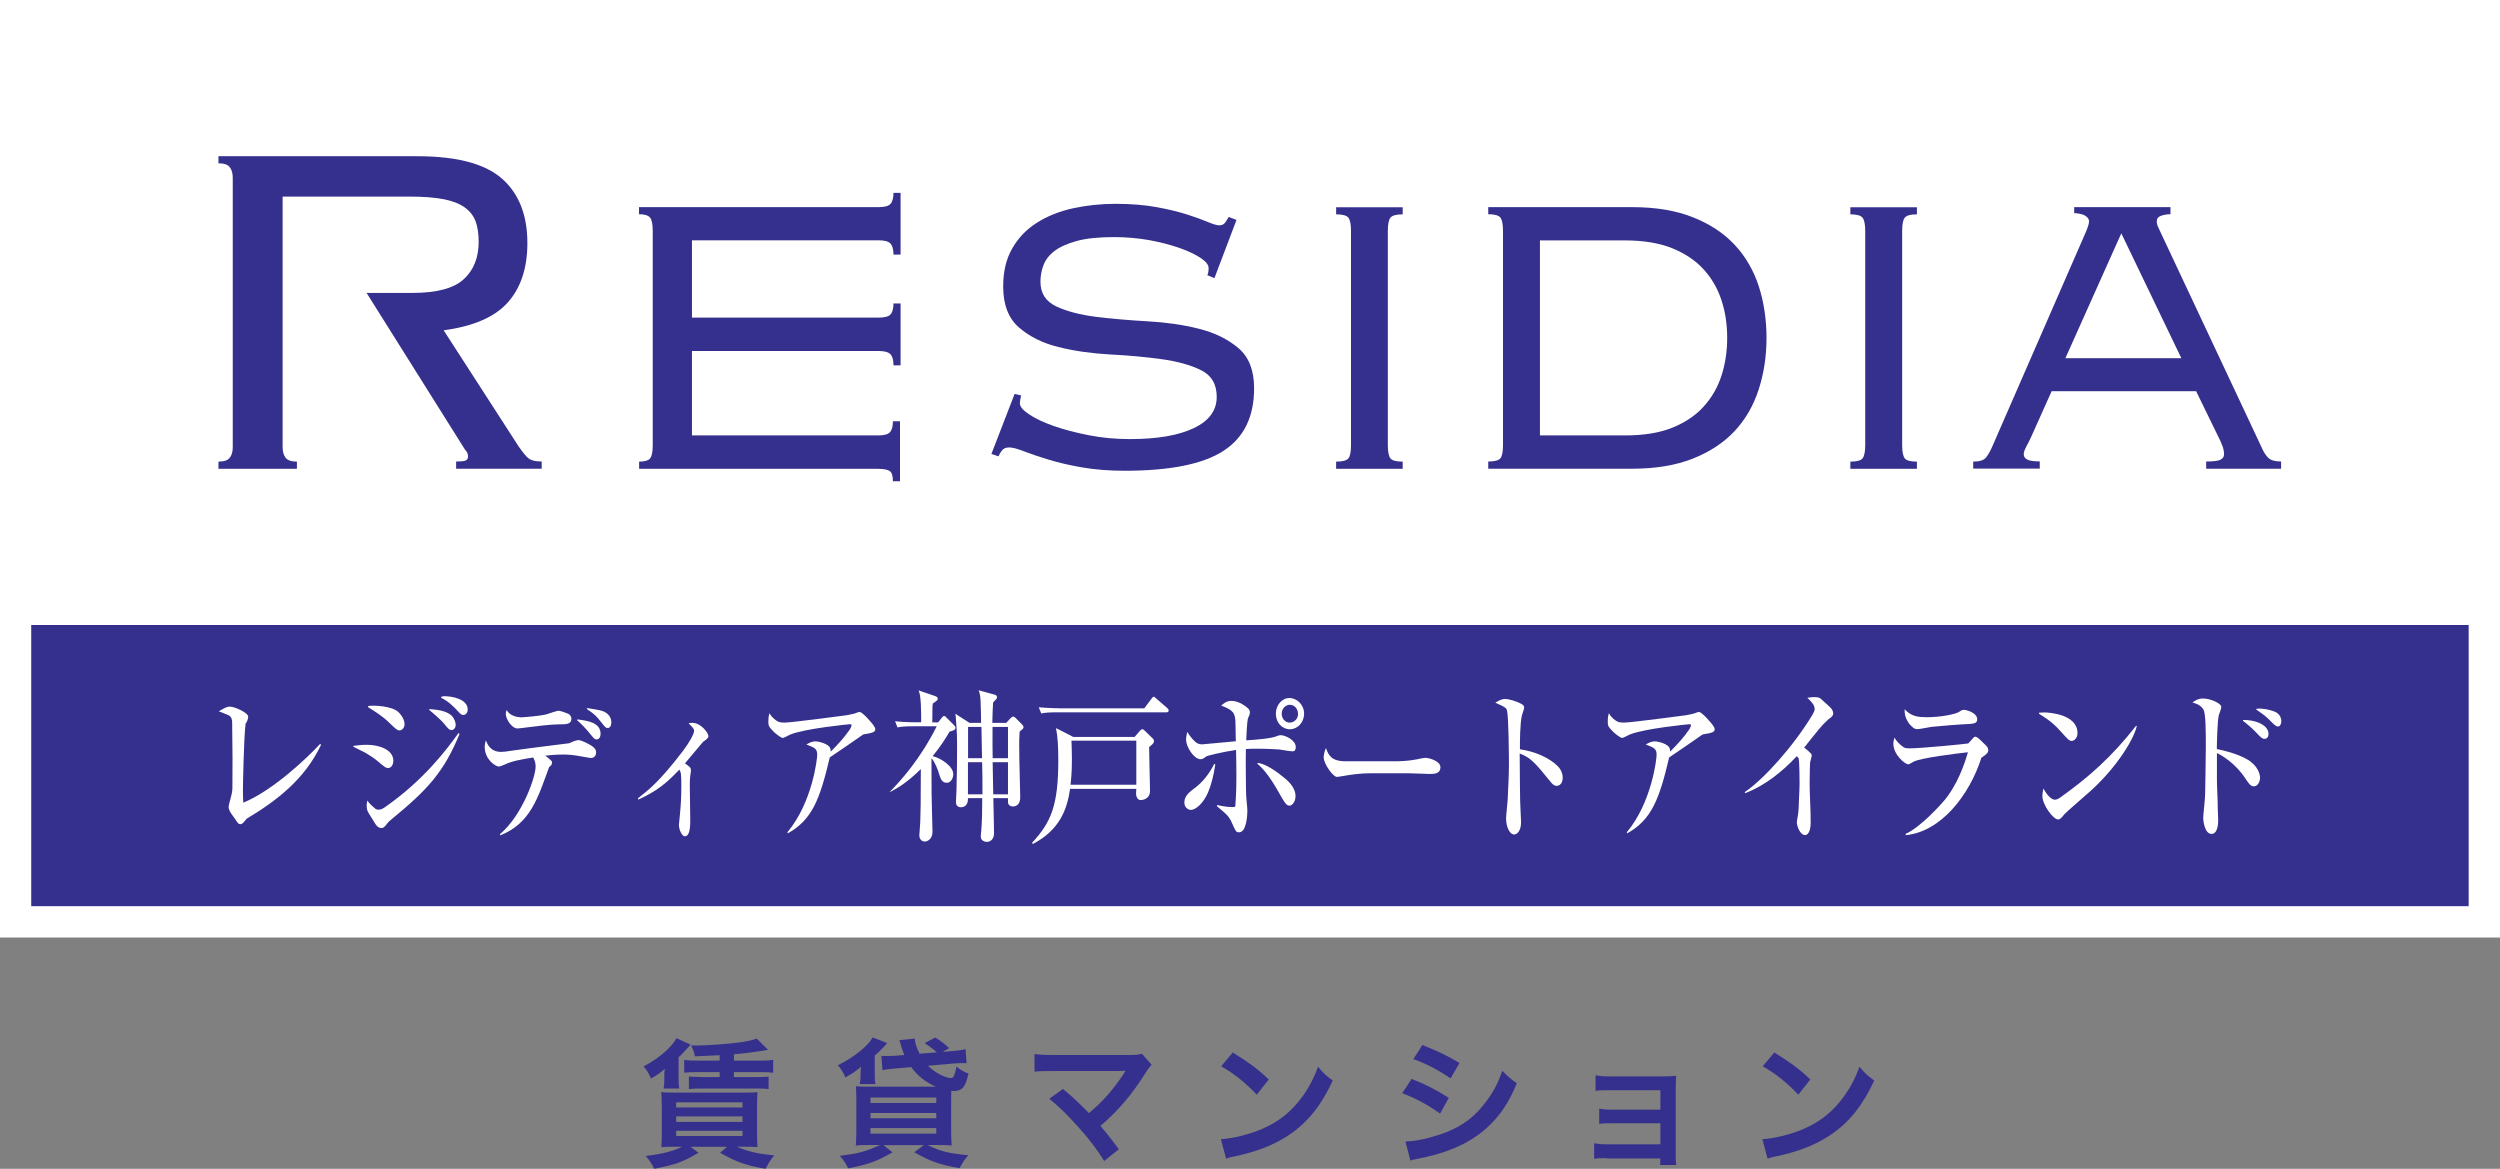 <?xml version="1.0" encoding="UTF-8"?>
<svg id="_レイヤー_2" data-name="レイヤー 2" xmlns="http://www.w3.org/2000/svg" width="218.58" height="102.19" viewBox="0 0 218.58 102.19">
  <rect x="0" y="0" width="218.58" height="102.19" fill="#808080" stroke="none"/>
  <defs>
    <style>
      .cls-1 {
        fill: #35308e;
      }

      .cls-2 {
        fill: #fff;
      }
    </style>
  </defs>
  <g id="_レイヤー_4" data-name="レイヤー 4">
    <g>
      <g>
        <path class="cls-1" d="M60.38,91.34q-.13.13-.6.65c-.11.13-.24.27-.45.45v1.77c0,.49.01.72.06.96h-1.37c.05-.23.06-.4.06-.77v-.35c0-.23.01-.38.05-.6-.43.37-.6.49-1.21.85-.2-.46-.32-.67-.65-1.06,1.32-.7,2.43-1.64,2.88-2.47l1.22.56ZM59.04,100.26c-.61,0-.84.01-1.22.04.02-.18.04-.62.04-.98v-2.58q-.01-.98-.04-1.26c.28.04.44.05,1.23.05h5.96c.68,0,.89-.01,1.22-.04-.02.29-.04.65-.04,1.18v2.47c0,.51.01.92.04,1.15q-.11-.01-.26-.01c-.28-.02-.45-.02-.67-.02h-.87c1.01.43,1.73.6,3.25.76-.42.55-.44.6-.74,1.17-1.71-.29-2.56-.59-3.98-1.4l.6-.52h-3.17l.68.52c-1.33.79-2.01,1.04-3.87,1.4-.24-.48-.37-.68-.74-1.12,1.4-.17,2.33-.4,3.19-.81h-.6ZM59.12,96.83h5.8v-.45h-5.8v.45ZM59.12,98.09h5.8v-.48h-5.8v.48ZM59.12,99.32h5.8v-.45h-5.8v.45ZM62.92,92.26q-1.15.06-2.16.1c-.07-.35-.16-.6-.34-.95h.46c.96,0,2.75-.13,3.85-.28.68-.1,1.04-.18,1.43-.33l.99.99c-.7.13-2.11.32-2.98.39v.55h2.32c.54,0,.78-.01,1.11-.06v1.12c-.29-.04-.59-.05-1.11-.05h-2.32v.43h1.92c.51,0,.88-.01,1.11-.05v1.1c-.34-.04-.57-.05-1.11-.05h-4.74c-.48,0-.92.02-1.12.05v-1.1c.21.02.63.05,1.12.05h1.57v-.43h-1.98c-.5,0-.85.01-1.12.05v-1.12c.23.04.68.06,1.12.06h1.98v-.46Z"/>
        <path class="cls-1" d="M75.17,94.77c.05-.21.07-.42.07-.66v-.32c0-.13.02-.34.05-.52-.56.45-.73.57-1.38.93-.18-.44-.37-.73-.65-1.07,1.39-.68,2.64-1.68,3.04-2.43l1.27.5q-.07.09-.18.21s-.05.05-.26.27c-.15.16-.4.4-.65.61v1.76c0,.28.02.52.06.73h-1.38ZM83.11,91.91c.61-.05.94-.09,1.31-.18l.09,1.23c-.18-.01-.26-.01-.4-.01-.27,0-.45.01-.92.05l-2.06.18c.35.34.67.57,1.1.79.33.17.72.29.92.29.09,0,.17-.05.21-.12.1-.17.21-.54.27-.89.39.32.56.43,1.05.62-.16.63-.27.95-.45,1.18-.18.22-.46.34-.79.34-.04,0-.12,0-.27-.01-.01.29-.01.57-.01.93v2.53c0,.54.02,1.03.05,1.31-.26-.02-.79-.04-1.28-.04h-.83c1.12.56,1.87.74,3.56.89-.39.48-.48.6-.76,1.14-1.81-.33-2.56-.6-3.97-1.4l.85-.62h-3.54l.79.63c-1.34.78-2.15,1.07-3.87,1.4-.28-.54-.35-.65-.74-1.09,1.64-.21,2.28-.38,3.52-.95h-.83c-.51,0-1.01.01-1.29.04.02-.26.05-.73.05-1.22v-2.69c0-.57-.01-.93-.04-1.27.35.04.57.04,1.23.04h5.77c-.89-.38-1.59-.93-2.16-1.71l-1.4.12q-.76.06-1.11.15l-.1-1.25c.13.01.33.01.55.01.16,0,.35-.01.61-.02l.85-.07c-.1-.22-.12-.31-.23-.61-.05-.17-.06-.2-.12-.42q-.04-.13-.09-.27l1.35-.13c.02.38.15.78.42,1.32l1.5-.12c-.29-.28-.62-.52-1.05-.81l.92-.49c.62.4.79.54,1.21.93l-.55.33.7-.06ZM76.11,96.44h5.75v-.48h-5.75v.48ZM76.11,97.77h5.75v-.46h-5.75v.46ZM76.11,99.12h5.75v-.49h-5.75v.49Z"/>
        <path class="cls-1" d="M92.94,95.21c.65.54,1.01.87,1.51,1.35q.67.68.76.76c.63-.54,1.15-1.03,1.6-1.54.52-.59,1.2-1.5,1.49-1.99q.04-.06.07-.11s.01-.04.02-.06c-.12.01-.31.02-.56.02h-5.82c-.99.01-1.11.01-1.56.06v-1.55c.48.07.76.09,1.59.09h6.79c.52-.01.71-.02,1.01-.11l.85.96c-.18.2-.26.28-.54.72-1.16,1.87-2.44,3.37-3.94,4.63.51.59.98,1.17,1.61,2.04l-1.28,1.03c-.68-1.1-1.33-1.94-2.36-3.08-.94-1.04-1.55-1.64-2.44-2.36l1.2-.87Z"/>
        <path class="cls-1" d="M106.75,99.6c1.05-.06,2.5-.42,3.61-.9,1.53-.66,2.66-1.6,3.63-2.99.54-.78.88-1.45,1.25-2.44.48.57.67.76,1.29,1.2-1.04,2.23-2.2,3.67-3.87,4.79-1.25.83-2.76,1.43-4.65,1.83-.49.1-.52.11-.81.21l-.45-1.68ZM107.78,92.02c1.45.9,2.21,1.46,3.15,2.36l-1.05,1.33c-.98-1.04-1.98-1.84-3.11-2.48l1.01-1.21Z"/>
        <path class="cls-1" d="M123.42,94.33c1.26.5,2.2.98,3.25,1.66l-.76,1.38c-.98-.72-2.06-1.31-3.31-1.79l.82-1.25ZM122.87,99.8c.93-.01,2.26-.31,3.53-.79,1.51-.59,2.55-1.38,3.53-2.69.66-.88,1.04-1.61,1.42-2.7.5.52.68.68,1.27,1.09-.56,1.35-1.07,2.2-1.83,3.09-1.55,1.78-3.63,2.87-6.63,3.47-.44.09-.61.12-.85.2l-.43-1.66ZM124.36,91.37c1.26.49,2.22.95,3.25,1.57l-.78,1.34c-1.11-.74-2.2-1.32-3.26-1.68l.79-1.23Z"/>
        <path class="cls-1" d="M140.48,101.26c-.61,0-.79.01-1.1.05v-1.35c.33.06.62.09,1.1.09h4.69v-1.84h-4.25c-.61,0-.79.01-1.1.05v-1.33c.33.06.61.09,1.1.09h4.25v-1.7h-4.57c-.6,0-.78.01-1.1.05v-1.35c.34.06.61.09,1.1.09h4.81c.44,0,.78-.01,1.14-.05-.02.44-.04.74-.04,1.28v5.59c0,.46.01.65.05.93h-1.4v-.57h-4.68Z"/>
        <path class="cls-1" d="M154.09,99.6c1.05-.06,2.5-.42,3.61-.9,1.53-.66,2.66-1.6,3.63-2.99.54-.78.88-1.45,1.25-2.44.48.57.67.76,1.29,1.2-1.04,2.23-2.2,3.67-3.87,4.79-1.25.83-2.76,1.43-4.65,1.83-.49.1-.52.11-.81.21l-.45-1.68ZM155.13,92.02c1.45.9,2.21,1.46,3.15,2.36l-1.05,1.33c-.98-1.04-1.98-1.84-3.11-2.48l1.01-1.21Z"/>
      </g>
      <g>
        <rect class="cls-2" width="218.58" height="81.97"/>
        <g>
          <g>
            <rect class="cls-1" x="2.73" y="54.64" width="213.11" height="24.59"/>
            <rect class="cls-2" x="2.73" y="2.73" width="213.11" height="51.91"/>
            <g>
              <path class="cls-1" d="M46.24,40.1c-.23-.17-.53-.54-.91-1.09l-6.54-10.13c2.6-.35,4.47-1.16,5.61-2.44,1.14-1.28,1.71-3.01,1.71-5.19,0-2.46-.75-4.34-2.23-5.64-1.49-1.3-3.95-1.95-7.38-1.95h-17.4v.62c.49,0,.81.11.99.34.17.22.26.53.26.91v23.58c0,.38-.09.69-.26.91-.17.23-.5.34-.99.34v.63h6.86v-.63c-.49,0-.81-.11-.99-.34-.17-.22-.26-.53-.26-.91v-21.92h11.11c1.21,0,2.21.08,2.99.23.78.16,1.39.4,1.84.73.45.33.76.74.94,1.22.17.49.26,1.07.26,1.77,0,1.38-.43,2.47-1.3,3.27-.87.8-2.36,1.2-4.47,1.2h-4.03l8.61,13.71c.17.17.26.36.26.57,0,.18-.06.3-.18.36-.12.07-.41.1-.86.1v.63h7.48v-.63c-.52,0-.89-.08-1.12-.26Z"/>
              <path class="cls-1" d="M56.83,19.02c-.16-.19-.48-.29-.96-.29v-.62h20.95c.52,0,.87-.09,1.04-.29.17-.19.26-.51.26-.96h.62v5.4h-.62c0-.45-.09-.77-.26-.96-.17-.19-.52-.29-1.04-.29h-16.32v6.76h16.32c.52,0,.87-.09,1.04-.28.17-.19.26-.51.26-.96h.62v5.41h-.62c0-.45-.09-.77-.26-.96-.17-.19-.52-.29-1.04-.29h-16.32v7.38h16.27c.52,0,.87-.09,1.04-.28.17-.19.26-.51.26-.96h.62v5.25h-.62c0-.45-.09-.75-.26-.88s-.52-.21-1.04-.21h-20.89v-.63c.48,0,.8-.09.96-.28.16-.19.23-.58.23-1.17v-18.71c0-.59-.08-.98-.23-1.17Z"/>
              <path class="cls-1" d="M89.27,34.59c-.07.35-.1.57-.1.68,0,.28.27.6.81.96.54.36,1.25.7,2.13,1.01.88.31,1.91.58,3.07.81,1.16.23,2.36.34,3.61.34,2.39,0,4.25-.32,5.59-.96,1.34-.64,2-1.55,2-2.73,0-1.11-.46-1.89-1.38-2.34-.92-.45-2.07-.77-3.46-.96-1.39-.19-2.89-.33-4.5-.41-1.61-.09-3.11-.3-4.5-.65-1.39-.34-2.54-.92-3.45-1.71-.92-.8-1.38-1.99-1.38-3.59,0-1.32.27-2.43.81-3.35.53-.92,1.25-1.66,2.16-2.23.9-.57,1.95-.99,3.14-1.25,1.2-.26,2.43-.39,3.72-.39,1.35,0,2.55.1,3.59.29,1.04.19,1.93.41,2.68.65.75.24,1.34.46,1.8.65.45.19.78.29.99.29.17,0,.31-.04.41-.13.11-.08.24-.29.42-.6l.68.26-1.93,5.09-.62-.26c.03-.07.06-.15.08-.24.02-.09.03-.22.03-.39,0-.28-.24-.57-.7-.88-.47-.31-1.09-.61-1.87-.88-.78-.27-1.66-.5-2.65-.68-.99-.17-2-.26-3.04-.26-1.35,0-2.44.11-3.27.34-.83.23-1.48.52-1.95.88-.47.36-.79.78-.96,1.25-.18.47-.26.94-.26,1.43,0,1.01.46,1.72,1.38,2.16.92.43,2.07.73,3.46.91,1.39.17,2.89.3,4.5.39,1.61.09,3.11.3,4.5.65,1.39.35,2.54.91,3.46,1.69.92.78,1.38,1.95,1.38,3.51,0,2.5-.89,4.32-2.68,5.48-1.78,1.16-4.67,1.74-8.65,1.74-1.35,0-2.58-.1-3.69-.29-1.11-.19-2.09-.42-2.94-.68-.85-.26-1.57-.5-2.16-.73-.59-.23-1.02-.34-1.3-.34s-.49.09-.62.26c-.14.17-.24.35-.31.52l-.62-.21,2.03-5.25.63.15Z"/>
              <path class="cls-1" d="M116.82,40.36c.55,0,.91-.09,1.07-.28.16-.19.23-.58.23-1.17v-18.71c0-.59-.08-.98-.23-1.17-.15-.19-.51-.29-1.07-.29v-.62h5.82v.62c-.56,0-.91.1-1.07.29-.15.19-.23.58-.23,1.17v18.71c0,.59.08.98.23,1.17.16.19.51.28,1.07.28v.63h-5.82v-.63Z"/>
              <path class="cls-1" d="M131.18,19.02c-.16-.19-.51-.29-1.06-.29v-.62h12.58c2.04,0,3.81.29,5.3.88,1.49.59,2.71,1.39,3.67,2.42.95,1.02,1.65,2.23,2.1,3.61.45,1.39.68,2.9.68,4.52s-.23,3.09-.68,4.5c-.45,1.4-1.15,2.62-2.1,3.64-.95,1.02-2.18,1.83-3.67,2.42-1.49.59-3.26.88-5.3.88h-12.58v-.63c.55,0,.91-.09,1.06-.28.16-.19.23-.58.23-1.17v-18.71c0-.59-.08-.98-.23-1.17ZM142.07,38.07c1.63,0,3.01-.22,4.13-.67,1.12-.45,2.05-1.07,2.75-1.85.71-.78,1.23-1.68,1.56-2.7.33-1.02.5-2.12.5-3.3s-.16-2.28-.5-3.3c-.33-1.02-.85-1.92-1.56-2.7-.71-.78-1.63-1.39-2.75-1.85-1.13-.45-2.5-.68-4.13-.68h-7.43v17.05h7.43Z"/>
              <path class="cls-1" d="M161.78,40.36c.55,0,.91-.09,1.06-.28.16-.19.24-.58.24-1.17v-18.71c0-.59-.08-.98-.24-1.17-.15-.19-.51-.29-1.06-.29v-.62h5.82v.62c-.56,0-.91.1-1.06.29-.16.19-.23.58-.23,1.17v18.71c0,.59.08.98.23,1.17.15.19.51.28,1.06.28v.63h-5.82v-.63Z"/>
              <path class="cls-1" d="M172.52,40.36c.55,0,.93-.12,1.12-.36.19-.24.37-.55.54-.94l8.21-18.82c.17-.42.26-.71.26-.88s-.09-.33-.29-.47c-.19-.14-.53-.23-1.01-.26v-.52h8.42v.62c-.28,0-.54.04-.81.13-.26.09-.39.25-.39.49,0,.17.04.35.13.52.09.18.16.35.24.52l8.89,18.92c.11.24.26.48.47.7.21.22.59.34,1.14.34v.63h-6.55v-.63c.62,0,1.04-.05,1.25-.16.21-.1.31-.26.31-.47,0-.24-.04-.45-.1-.63-.07-.17-.14-.35-.21-.52l-2.13-4.37h-12.63l-1.77,3.95c-.14.31-.29.61-.44.88-.15.28-.23.5-.23.68,0,.21.1.36.31.47.21.11.57.16,1.09.16v.63h-5.82v-.63ZM180.58,31.32h10.14l-5.25-10.92-4.89,10.92Z"/>
            </g>
          </g>
          <g>
            <path class="cls-2" d="M28.06,65.14c-1.42,2.99-3.84,4.85-6.49,6.44-.21.23-.34.48-.55.48-.18,0-.25-.12-.47-.46-.13-.2-.56-.68-.56-1.03,0-.32.33-1.07.33-1.68,0-.72.01-2.01.01-2.56,0-.27-.03-2.55-.03-3.11,0-.29-.05-.52-.26-.65-.1-.07-.6-.26-.91-.38.47-.27.69-.41.96-.41.43,0,1.61.54,1.61.88,0,.2-.12.49-.23.62-.16,1.36-.23,5.44-.23,5.77,0,.49.01.81.03,1.13,2.62-1.08,5.6-3.93,6.72-5.14l.08.09Z"/>
            <path class="cls-2" d="M30.91,65.21c.3-.04.7-.09,1.18-.09,1.04,0,2.3.42,2.3,1.39,0,.38-.21.64-.44.64-.22,0-.31-.07-.98-.64-.3-.25-.69-.49-1-.68-.13-.07-.9-.45-1.07-.54v-.09ZM40.19,64.15c-1.39,3.36-2.77,4.86-5.92,7.45-.13.1-.33.27-.48.48-.14.19-.27.32-.44.32-.21,0-.4-.14-.53-.36l-.59-.95c-.12-.2-.17-.36-.17-.67,0-.13.01-.25.06-.43.1.16.21.3.65.68.12.1.18.12.31.12.22,0,.34-.06.51-.17,3.46-2.39,5.49-5.12,6.49-6.52l.1.07ZM32.21,61.72c.66-.07,2.08.04,2.6.52.49.45.56.91.56,1.07,0,.39-.29.55-.43.55-.21,0-.31-.1-.95-.71-.53-.52-1.21-.95-1.82-1.33l.04-.1ZM37.56,62c.57.04,1.54.12,1.99.64.21.26.29.54.29.74,0,.29-.2.45-.35.45-.21,0-.31-.12-.68-.58-.21-.26-.99-.95-1.3-1.19l.05-.06ZM38.58,60.93c.1-.04.14-.06.27-.06.68,0,2.04.25,2.04,1.16,0,.33-.2.48-.38.48-.17,0-.21-.04-.56-.42-.26-.27-.73-.77-1.38-1.08v-.07Z"/>
            <path class="cls-2" d="M43.72,72.93c2-1.71,3.11-5.05,3.11-5.89,0-.16-.01-.46-.21-.81-.82.13-1.81.29-2.43.59-.16.06-.46.2-.56.2-.34,0-1.25-.65-1.25-1.71,0-.22.04-.38.1-.58.12.3.38,1.01,1.33,1.01.25,0,.51-.04.81-.09.29-.04,2.82-.39,5.17-.67.27-.14.61-.27.79-.27.25,0,.96.36,1.18.52.21.14.36.33.36.52,0,.46-.31.52-.47.52-.12,0-.69-.12-.85-.14-.61-.12-1.09-.16-1.57-.16-.2,0-.7,0-1.56.1.07.04.35.26.4.32.09.07.2.17.2.27,0,.17-.09.29-.26.41-1,2.72-1.61,4.89-4.27,5.97l-.03-.13ZM45.49,62.72c.3,0,1.69-.13,2.08-.22.2-.03.27-.06.74-.22.38-.13.51-.14.53-.14.14,0,.69.2.85.27.13.06.27.23.27.43,0,.49-.46.49-1.05.49-.77,0-1.98.16-2.86.27-.09.01-.66.09-.81.09-.49,0-1.02-.82-1.02-1.29,0-.1.03-.19.08-.33.26.55,1.03.64,1.18.64ZM50.49,62.9c.95.12,2.02.29,2.02,1.27,0,.25-.13.48-.34.48-.17,0-.21-.04-.55-.46-.49-.59-.72-.82-1.17-1.23l.04-.06ZM51.34,61.91c.36.06,1.09.16,1.38.27.33.13.73.43.73.98,0,.29-.12.49-.31.49-.17,0-.21-.04-.53-.45-.51-.64-.55-.69-1.31-1.22l.05-.09Z"/>
            <path class="cls-2" d="M55.76,69.81c1.02-.8,1.9-1.48,3.94-4.14.52-.67.99-1.5.99-1.78,0-.19-.26-.43-.49-.65.14-.04.26-.04.33-.04.77,0,1.41.9,1.41,1.16,0,.17-.18.3-.46.49-.6.69-1.13,1.36-1.59,1.89l.35.27c.1.07.17.16.17.35,0,.16-.1.49-.1,1.23,0,.41.04,2.39.04,3.01,0,.41.03,1.52-.48,1.52-.22,0-.51-.54-.51-1,0,0,.09-.84.09-.93.08-.8.12-1.55.12-2.47,0-.46,0-.77-.04-1.1-.03-.13-.07-.22-.13-.33-1.25,1.3-1.99,1.87-3.58,2.62l-.05-.1Z"/>
            <path class="cls-2" d="M68.85,72.76c2.17-2.6,2.6-6.39,2.6-6.76,0-.54-.2-.62-.95-.91.29-.16.51-.27.78-.27.35,0,1.16.23,1.3.58.05.13.05.25.05.32.7-.71,1.17-1.22,1.68-1.95.05-.1.14-.25.14-.35,0-.06-.01-.1-.14-.1-.08,0-3.97.38-5.23.91-.1.04-.53.29-.64.29-.16,0-.62-.38-.74-.49-.48-.48-.52-.56-.52-.93,0-.41.05-.58.1-.74.22.41.55.61.66.68.1.07.26.14.66.14.6,0,5.36-.64,5.39-.64.16-.03.65-.12.75-.16.07-.03.31-.13.42-.13.18,0,.64.48.86.74.18.2.51.56.51.77,0,.27-.31.33-1.05.45-1,.71-2.29,1.58-2.93,2.01-.86,3.63-1.52,5.44-3.67,6.64l-.04-.1Z"/>
            <path class="cls-2" d="M82.02,63.16l.31-.39c.07-.1.14-.17.22-.17.07,0,.14.07.22.16l.61.61c.08.07.16.17.16.27,0,.22-.4.29-.52.33-.34.58-.77,1.29-1.48,2.14.77.19,1.81.9,1.81,1.59,0,.2-.14.74-.57.74s-.53-.35-.64-.67c-.13-.46-.4-1.16-.7-1.48,0,.48.01,2.6.01,3.04,0,.41.08,3.3.08,3.4,0,.62-.43.85-.68.85-.13,0-.47-.1-.47-.54,0-.19.08-1,.08-1.16.04-1.06.04-1.42.05-4.64-1.37,1.36-2.34,1.82-2.76,2.04,1.22-1.23,2.3-2.6,3.23-4.12.49-.81.85-1.5.92-1.66h-2.02c-.79,0-1.08.03-1.41.1l-.21-.54c.81.09,1.72.09,1.85.09h.43c0-.97,0-2.37-.23-2.79l1.43.49c.13.04.25.1.25.25,0,.13-.2.25-.43.41-.04.25-.04.33-.04,1.04,0,.2-.01.41-.01.61h.51ZM87.97,63.21l.4-.43c.08-.07.14-.13.21-.13.08,0,.16.06.23.14l.52.52c.09.09.16.17.16.29,0,.1-.17.23-.34.36-.04.54-.04.91-.04,1.14,0,.81.01,1.19.09,4.57.01.64-.31.84-.64.84s-.43-.23-.43-.38v-.35h-1.28c.01.39.05,2.1.05,2.44,0,.2.01.55.01.61,0,.78-.59.78-.65.78-.18,0-.51-.13-.51-.46,0-.06,0-.13.01-.19.12-.94.12-2.68.12-3.18h-1.25c.03.8-.53.8-.61.8-.1,0-.44-.03-.44-.45,0-.17.05-.91.05-1.07.04-1.48.05-2.84.05-3.49,0-1.33,0-1.35-.12-2.95,0-.06-.01-.1-.04-.22l1.24.8h1.02c0-.32-.03-1.72-.05-2.01-.04-.52-.1-.67-.17-.84l1.38.38c.12.03.23.07.23.23,0,.12-.07.17-.34.46-.03.39-.05.9-.07,1.78h1.18ZM85.86,66.29l-.05-2.73h-1.17v2.73h1.22ZM85.9,69.45c0-1.35-.01-2.16-.03-2.81h-1.24v2.81h1.26ZM86.78,63.56c-.01.94,0,2.2.01,2.73h1.34v-2.73h-1.35ZM86.79,66.64c0,.06.04,2.03.05,2.81h1.29v-2.81h-1.34Z"/>
            <path class="cls-2" d="M99.22,64.41l.44-.51c.05-.06.13-.14.21-.14.09,0,.17.07.21.12l.69.67c.07.06.12.14.12.25,0,.19-.12.26-.42.52-.01.35.08,3.27.08,3.85,0,.51-.4.78-.83.78-.26,0-.36-.3-.38-.42s-.01-.13.01-.56h-5.79c-.26,1.79-.89,3.57-3.25,4.82l-.08-.1c1.67-1.79,2.3-3.28,2.3-7.22,0-1.19-.05-2.03-.2-2.81l1.51.77h5.38ZM100.05,61.93l.61-.82c.1-.14.14-.19.21-.19s.1.03.23.16l.98.85s.1.09.1.19c0,.14-.12.16-.2.16h-9.53c-.79,0-1.08.03-1.41.1l-.22-.54c.82.07,1.73.09,1.86.09h7.35ZM93.68,64.76c.01.43.04.9.04,1.61,0,.33,0,1.23-.12,2.24h5.75v-3.85h-5.67Z"/>
            <path class="cls-2" d="M106.26,66.83c-.16,1.04-.38,1.85-.64,2.46-.39.9-1.04,1.52-1.51,1.52-.2,0-.56-.19-.56-.65,0-.58.46-.91.83-1.2.75-.54,1.35-1.3,1.78-2.17l.09.04ZM106.42,70.39c.22.04.79.17,1.21.17.21,0,.38.03.38-.12,0-.2.09-.9.09-2.5,0-.82-.01-1.42-.03-2.37-1.21.17-2.5.51-2.58.55-.3.22-.36.26-.53.26-.57,0-1.26-1.08-1.26-1.72,0-.19.05-.41.1-.67.27.46.66.84.78.93.22.16.42.16.53.16.13,0,2.6-.25,2.94-.27-.01-.23-.03-1.19-.03-1.53,0-.98-.23-1.2-1.25-1.59.2-.17.44-.41.9-.41.7,0,1.35.56,1.43.64.17.14.18.3.18.38,0,.1-.05.27-.18.54-.07.29-.13,1.56-.14,1.89.62-.04,2.11-.14,2.63-.35.14-.06.25-.1.4-.1.35,0,1.3.41,1.3,1.03,0,.36-.18.38-.3.38-.18,0-.96-.13-1.12-.16-.21-.01-1.05-.07-1.91-.07-.48,0-.81.01-1.03.03-.03,1.08.01,3.21.01,3.59,0,.69.12,1.48.12,1.81,0,.46-.1,1.88-.72,1.88-.27,0-.3-.09-.6-.75-.27-.65-.48-.81-1.34-1.53v-.07ZM109.98,66.7c.7.1,1.59.72,2.21,1.23.35.27,1.08.87,1.08,1.69,0,.46-.29.82-.52.82-.29,0-.44-.26-.95-1.17-.94-1.68-1.57-2.24-1.87-2.5l.05-.07ZM114.02,62.4c0,.77-.57,1.36-1.25,1.36s-1.22-.59-1.22-1.36c0-.72.51-1.37,1.18-1.37s1.29.59,1.29,1.37ZM112.78,61.62c-.39,0-.72.35-.72.78s.31.78.7.78c.36,0,.73-.3.73-.75s-.31-.81-.72-.81Z"/>
            <path class="cls-2" d="M121.94,66.56c.42,0,1.12-.01,1.94-.17.13-.03.61-.13.75-.13.3,0,1.31.27,1.31.82s-.49.59-.92.59c-.18,0-1.51-.06-1.8-.06h-3.46c-.87,0-1.64.12-2.28.23-.12.01-.48.09-.59.09-.33,0-1.16-1.14-1.16-1.72,0-.16.07-.52.2-.81.22.64.49,1.16,1.71,1.16h4.3Z"/>
            <path class="cls-2" d="M136.16,66.96c.26.23.47.61.47,1.04,0,.52-.3.71-.53.71-.22,0-.38-.16-.56-.39-1.35-1.66-1.72-2.08-2.67-2.44-.01.91.04,3.76.04,4.14,0,.29.08,1.61.08,1.87,0,.62-.26,1.07-.61,1.07s-.7-.58-.7-1.43c0-.26.16-1.56.16-2s.09-1.43.09-2.72c0-.74-.03-4.09-.16-4.63-.05-.25-.06-.32-1.03-.74.21-.13.53-.33.86-.33.26,0,.96.17,1.46.46.1.06.2.14.2.3,0,.12-.07.26-.2.69-.16.71-.17,2.17-.17,2.95,1.33.19,2.56.75,3.28,1.45Z"/>
            <path class="cls-2" d="M142.24,72.76c2.17-2.6,2.6-6.39,2.6-6.76,0-.54-.2-.62-.95-.91.29-.16.51-.27.78-.27.35,0,1.16.23,1.3.58.05.13.05.25.05.32.7-.71,1.17-1.22,1.68-1.95.05-.1.14-.25.14-.35,0-.06-.01-.1-.14-.1-.08,0-3.97.38-5.23.91-.1.04-.53.29-.64.29-.16,0-.62-.38-.74-.49-.48-.48-.52-.56-.52-.93,0-.41.05-.58.1-.74.22.41.55.61.66.68.1.07.26.14.66.14.6,0,5.36-.64,5.39-.64.16-.03.65-.12.75-.16.07-.03.31-.13.42-.13.18,0,.64.48.86.74.18.2.51.56.51.77,0,.27-.31.33-1.05.45-1,.71-2.29,1.58-2.93,2.01-.86,3.63-1.52,5.44-3.67,6.64l-.04-.1Z"/>
            <path class="cls-2" d="M152.54,69.26c1.69-1.14,4.28-4.04,5.91-6.74.18-.32.21-.42.21-.54,0-.36-.35-.69-.64-.97.16-.03.33-.06.56-.06.21,0,.46,0,.61.14l.74.67c.21.19.35.36.35.65,0,.17-.2.33-.42.48-.43.41-.49.46-.83.87-.21.25-1.11,1.37-1.29,1.61.23.16.44.35.53.45.1.09.13.13.13.25,0,.1-.13.51-.14.59-.01.12-.04.88-.04,1.81s.08,2.24.08,2.59c0,.17.01.75.01.95,0,.36-.12,1-.49,1-.42,0-.72-.75-.72-1.14,0-.14.16-.8.16-1.22s.08-1.52.08-2.17c0-.35-.01-1.88-.08-2.16-.03-.07-.04-.09-.17-.2-1.3,1.39-2.8,2.57-4.5,3.23l-.05-.09Z"/>
            <path class="cls-2" d="M166.61,72.91c1.31-.58,3.16-2.63,3.51-3.08.56-.72,1.35-1.98,1.94-4.06-1.13.13-4.02.48-4.72.81-.08.04-.42.25-.49.25-.27,0-1.31-.82-1.31-1.82,0-.17.03-.3.1-.52.1.17.23.38.57.67.3.25.39.27.75.27,1.04,0,4.95-.39,5.13-.43l.33-.36c.09-.1.18-.23.26-.23.09,0,.22.07.34.17l.6.58c.09.09.22.22.22.45,0,.2-.17.35-.6.64-1.07,3.33-3.57,6.48-6.62,6.77v-.09ZM168.38,62.71c1.43,0,2.62-.29,2.89-.46.12-.07.25-.19.43-.19.23,0,1.17.26,1.17.82,0,.38-.22.41-1.29.45-.08,0-1.74.12-2.71.22-.2.03-1.03.2-1.2.2-.18,0-.3,0-.61-.32-.25-.25-.59-.82-.53-1.42.61.69,1.33.69,1.85.69Z"/>
            <path class="cls-2" d="M178.27,62.32c.16-.01.23-.03.44-.03.62,0,2.93.22,2.93,1.81,0,.43-.29.68-.51.68s-.39-.2-.83-.69c-.66-.75-1.08-1.1-2.03-1.69v-.07ZM186.82,63.49c-.23,1.08-1.68,3.52-4.01,5.64-.36.33-2.2,1.91-2.3,2.04-.14.17-.36.48-.55.48-.47,0-1.39-1.32-1.39-2.03,0-.26.05-.49.09-.68.42.78.81.98.98.98.13,0,.26-.03.49-.19,2.46-1.76,4.46-3.5,6.64-6.28l.05.03Z"/>
            <path class="cls-2" d="M196.77,66.6c.59.41.83,1.04.83,1.4,0,.33-.2.75-.53.75-.3,0-.43-.22-.73-.65-.83-1.3-2.02-2.03-2.51-2.26v2.3c0,.81.07,1.63.07,2.44,0,.25.04.9.04,1.11s0,1.22-.59,1.22-.72-1.17-.72-1.37c0-.35.17-1.62.17-2.2,0-.46.06-2.72.06-4.01s0-2.95-.21-3.3c-.27-.43-.75-.55-.96-.61.14-.1.47-.35.91-.35.73,0,1.61.46,1.61.72,0,.22-.18.61-.21.71-.13.49-.17,2.37-.18,2.99,1.55.32,2.38.71,2.94,1.08ZM196.11,62.95c1.03-.03,2.23.41,2.23,1.22,0,.33-.2.43-.33.43-.23,0-.39-.17-.77-.58-.23-.25-.86-.8-1.13-1v-.07ZM197.28,61.97c.52-.06,1.09.07,1.46.2.14.04.72.23.72.9,0,.2-.1.45-.3.45-.16,0-.29-.12-.92-.75-.2-.19-.7-.56-.98-.74l.03-.06Z"/>
          </g>
        </g>
      </g>
    </g>
  </g>
</svg>